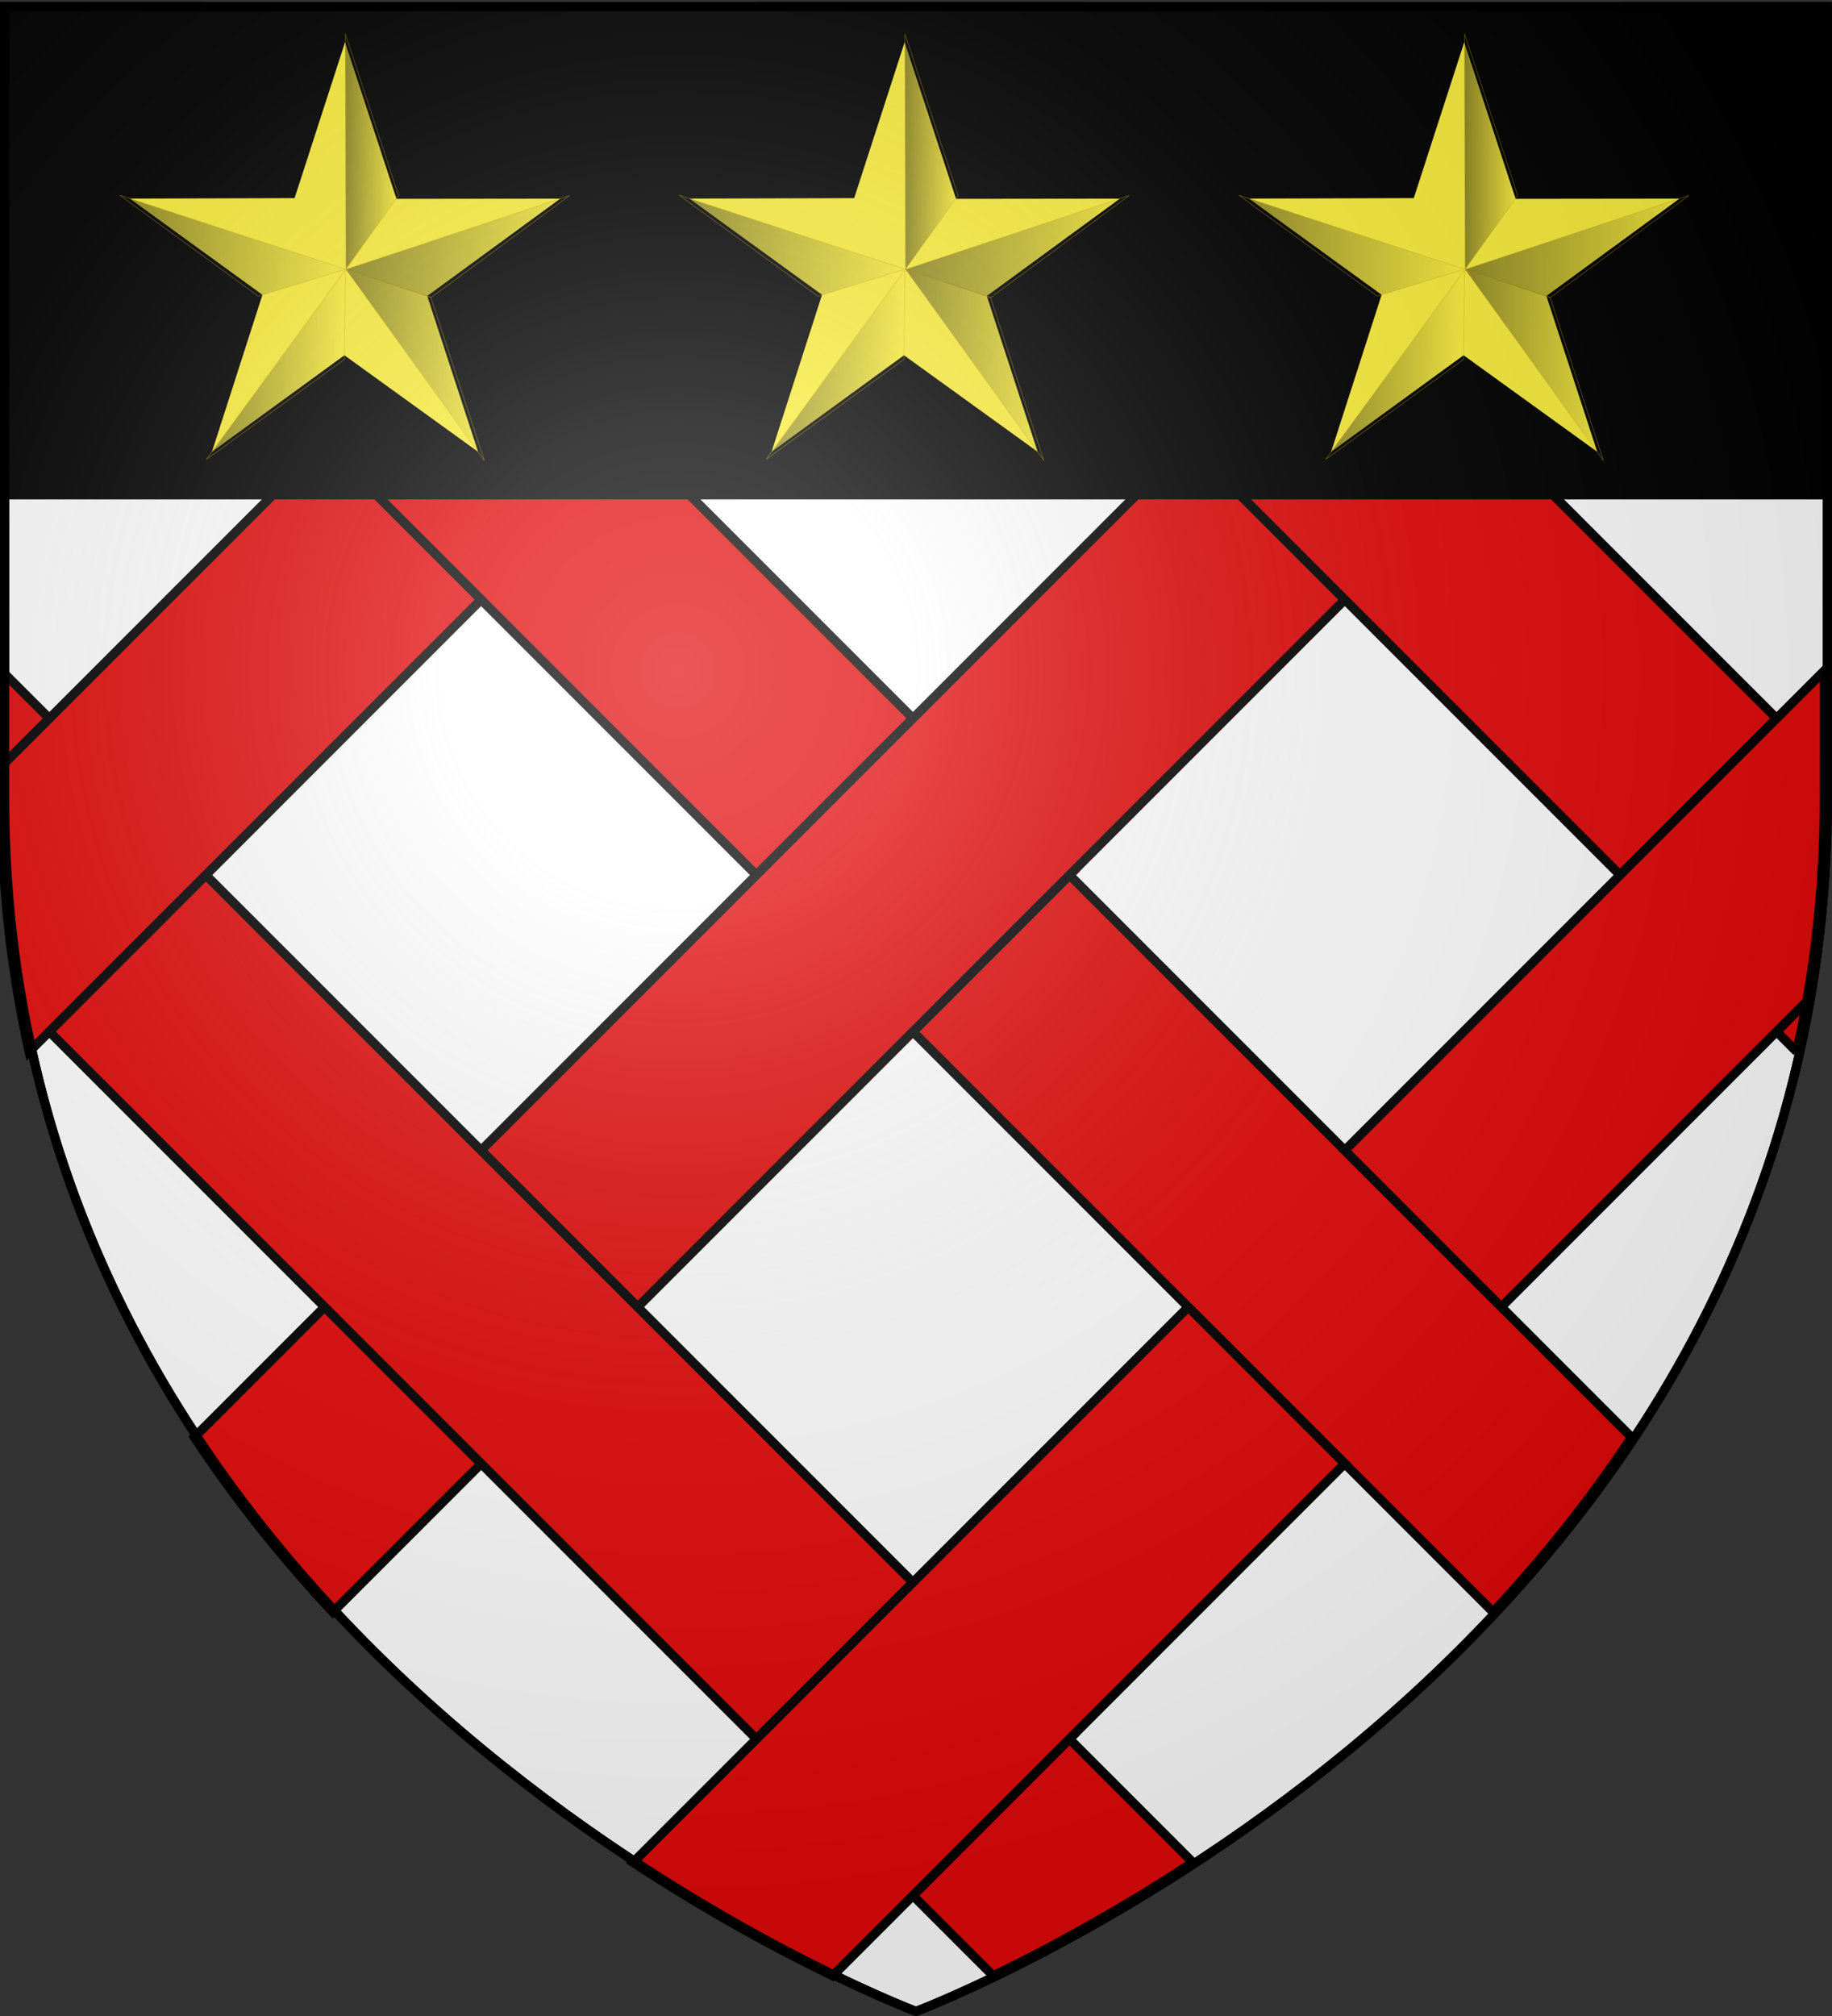 <svg xmlns="http://www.w3.org/2000/svg" xmlns:xlink="http://www.w3.org/1999/xlink" width="600" height="660" version="1.0"><rect width="100%" height="100%" fill="#333333" stroke="none"/><defs><linearGradient xlink:href="#c" id="j" x1="89.073" x2="153.358" y1="277.572" y2="277.572" gradientTransform="translate(387.489 -217.752) scale(1.152)" gradientUnits="userSpaceOnUse"/><linearGradient id="b"><stop offset="0" style="stop-color:white;stop-opacity:.314"/><stop offset=".19" style="stop-color:white;stop-opacity:.251"/><stop offset=".6" style="stop-color:#6b6b6b;stop-opacity:.125"/><stop offset="1" style="stop-color:black;stop-opacity:.125"/></linearGradient><linearGradient xlink:href="#e" id="s" x1="89.039" x2="103.856" y1="250.362" y2="250.362" gradientTransform="translate(387.489 -217.752) scale(1.152)" gradientUnits="userSpaceOnUse"/><linearGradient id="c"><stop offset="0" style="stop-color:#000;stop-opacity:1"/><stop offset="1" style="stop-color:#000;stop-opacity:0"/></linearGradient><linearGradient id="d"><stop offset="0" style="stop-color:#000;stop-opacity:1"/><stop offset="1" style="stop-color:#000;stop-opacity:0"/></linearGradient><linearGradient id="e"><stop offset="0" style="stop-color:#000;stop-opacity:1"/><stop offset="1" style="stop-color:#000;stop-opacity:0"/></linearGradient><linearGradient xlink:href="#c" id="f" x1="89.031" x2="128.883" y1="311.319" y2="311.319" gradientTransform="translate(387.489 -217.752) scale(1.152)" gradientUnits="userSpaceOnUse"/><linearGradient xlink:href="#c" id="g" x1="49.565" x2="88.392" y1="310.93" y2="310.93" gradientTransform="rotate(.623 20198.511 35826.405) scale(1.152)" gradientUnits="userSpaceOnUse"/><linearGradient xlink:href="#c" id="h" x1="24.703" x2="88.795" y1="277.4" y2="277.4" gradientTransform="translate(387.489 -217.752) scale(1.152)" gradientUnits="userSpaceOnUse"/><linearGradient xlink:href="#c" id="i" x1="89.039" x2="103.856" y1="250.362" y2="250.362" gradientTransform="translate(387.489 -217.752) scale(1.152)" gradientUnits="userSpaceOnUse"/><linearGradient id="a"><stop offset="0" style="stop-color:#fd0000;stop-opacity:1"/><stop offset=".5" style="stop-color:#e77275;stop-opacity:.659"/><stop offset="1" style="stop-color:black;stop-opacity:.323"/></linearGradient><linearGradient xlink:href="#d" id="k" x1="89.031" x2="128.883" y1="311.319" y2="311.319" gradientTransform="translate(387.489 -217.752) scale(1.152)" gradientUnits="userSpaceOnUse"/><linearGradient xlink:href="#d" id="l" x1="49.565" x2="88.392" y1="310.93" y2="310.93" gradientTransform="rotate(.623 20198.511 35826.405) scale(1.152)" gradientUnits="userSpaceOnUse"/><linearGradient xlink:href="#d" id="m" x1="24.703" x2="88.795" y1="277.4" y2="277.4" gradientTransform="translate(387.489 -217.752) scale(1.152)" gradientUnits="userSpaceOnUse"/><linearGradient xlink:href="#d" id="n" x1="89.039" x2="103.856" y1="250.362" y2="250.362" gradientTransform="translate(387.489 -217.752) scale(1.152)" gradientUnits="userSpaceOnUse"/><linearGradient xlink:href="#d" id="o" x1="89.073" x2="153.358" y1="277.572" y2="277.572" gradientTransform="translate(387.489 -217.752) scale(1.152)" gradientUnits="userSpaceOnUse"/><linearGradient xlink:href="#e" id="p" x1="89.031" x2="128.883" y1="311.319" y2="311.319" gradientTransform="translate(387.489 -217.752) scale(1.152)" gradientUnits="userSpaceOnUse"/><linearGradient xlink:href="#e" id="q" x1="49.565" x2="88.392" y1="310.93" y2="310.93" gradientTransform="rotate(.623 20198.511 35826.405) scale(1.152)" gradientUnits="userSpaceOnUse"/><linearGradient xlink:href="#e" id="r" x1="24.703" x2="88.795" y1="277.4" y2="277.4" gradientTransform="translate(387.489 -217.752) scale(1.152)" gradientUnits="userSpaceOnUse"/><linearGradient xlink:href="#e" id="t" x1="89.073" x2="153.358" y1="277.572" y2="277.572" gradientTransform="translate(387.489 -217.752) scale(1.152)" gradientUnits="userSpaceOnUse"/><radialGradient xlink:href="#b" id="u" cx="221.445" cy="226.331" r="300" fx="221.445" fy="226.331" gradientTransform="matrix(1.353 0 0 1.349 -77.63 -85.747)" gradientUnits="userSpaceOnUse"/></defs><g style="display:inline"><path d="M300 658.5s298.5-112.32 298.5-397.772V2.176H1.5v258.552C1.5 546.18 300 658.5 300 658.5z" style="fill:#fff;fill-opacity:1;fill-rule:evenodd;stroke:#000;stroke-width:3;stroke-linecap:butt;stroke-linejoin:miter;stroke-miterlimit:4;stroke-opacity:1;stroke-dasharray:none"/><g style="display:inline;fill:#e20909;fill-opacity:1"><path d="M1.5 2.188V39.28L248.719 286.5 300 235.219 66.969 2.188H1.5zM351.281 286.5 300 337.781l190 190c16.079-17.206 31.459-36.24 45.344-57.218L351.28 286.5z" style="fill:#e20909;fill-opacity:1;stroke:#000;stroke-width:3;stroke-miterlimit:4;stroke-opacity:1;stroke-dasharray:none;display:inline" transform="translate(-1 -.031)"/><path d="m533.031 2.188-91.625 91.624 51.281 51.282L598.5 39.28V2.188h-65.469zM390.156 145.063 158.562 376.655l51.282 51.281 231.594-231.593-51.282-51.281zM107.312 427.906l-42.656 42.656c13.885 20.98 29.265 40.013 45.344 57.22l48.594-48.595-51.281-51.28z" style="fill:#e20909;fill-opacity:1;stroke:#000;stroke-width:3;stroke-miterlimit:4;stroke-opacity:1;stroke-dasharray:none;display:inline" transform="translate(-1 -.031)"/><path d="M351.25 3.656 300 54.906 531.594 286.5l51.25-51.25L351.25 3.656zm241.469 324.219-9.875 9.875 6.593 6.594a370.036 370.036 0 0 0 3.282-16.469zM1.5 219.594v31.312l15.656-15.656L1.5 219.594zM68.406 286.5l-51.25 51.25L248.75 569.344l51.25-51.25L68.406 286.5zM351.25 569.344 300 620.594l26.281 26.281c16.549-7.993 39.564-20.218 65.375-37.125l-40.406-40.406z" style="fill:#e20909;fill-opacity:1;stroke:#000;stroke-width:3;stroke-miterlimit:4;stroke-opacity:1;stroke-dasharray:none;display:inline" transform="translate(-1 -.031)"/><path d="m250.219 2.188-91.625 91.624 51.25 51.25L352.719 2.188h-102.5zM107.313 145.094 1.5 250.906v9.813c0 29.73 3.26 57.582 9.063 83.625l148-148-51.25-51.25zM598.5 219.594 441.437 376.656l51.25 51.25L592.72 327.875c3.728-21.226 5.781-43.607 5.781-67.156v-41.125zM390.156 427.938 208.344 609.75c25.811 16.907 48.826 29.132 65.375 37.125l167.687-167.688-51.25-51.25z" style="fill:#e20909;fill-opacity:1;stroke:#000;stroke-width:3;stroke-miterlimit:4;stroke-opacity:1;stroke-dasharray:none;display:inline" transform="translate(-1 -.031)"/></g><path d="M2.5 2.5h595v160H2.5z" style="fill:#000;fill-opacity:1;fill-rule:evenodd;stroke:#000;stroke-width:2;stroke-miterlimit:4;stroke-opacity:1;stroke-dasharray:none"/></g><g style="display:inline"><path d="m489.889 31.471 17.677 53.855 56.357-.066-45.756 33.455 17.477 53.577-45.956-33.178-45.555 33.178 17.353-53.96-45.631-33.072 56.68-.17L489.89 31.47z" style="fill:#fcef3c;fill-opacity:1;stroke:#000;stroke-width:2.304;stroke-miterlimit:4;stroke-opacity:1;stroke-dasharray:none;stroke-dashoffset:0" transform="translate(-376.889 -21.382)"/><path d="m490.167 109.522 27.834 9.185 17.503 53.488-45.337-62.673z" style="opacity:.431;fill:url(#f);fill-opacity:1;fill-rule:evenodd;stroke:#d2a500;stroke-width:.23;stroke-linecap:butt;stroke-linejoin:miter;stroke-miterlimit:4;stroke-opacity:1;stroke-dasharray:none" transform="translate(-376.889 -21.382)"/><path d="m490 109.731-.314 29.3-45.204 32.767L490 109.731z" style="opacity:.431;fill:url(#g);fill-opacity:1;fill-rule:evenodd;stroke:#d2a500;stroke-width:.227;stroke-linecap:butt;stroke-linejoin:miter;stroke-miterlimit:4;stroke-opacity:1;stroke-dasharray:none" transform="translate(-376.889 -21.382)"/><path d="m490.007 109.488-28.55 8.856-45.395-33.064 73.945 24.208z" style="opacity:.431;fill:url(#h);fill-opacity:1;fill-rule:evenodd;stroke:#d2a500;stroke-width:.23;stroke-linecap:butt;stroke-linejoin:miter;stroke-miterlimit:4;stroke-opacity:1;stroke-dasharray:none" transform="translate(-376.889 -21.382)"/><path d="m490.174 109.517 17.244-24.133L489.98 32.44l.194 77.076z" style="opacity:.431;fill:url(#i);fill-opacity:1;fill-rule:evenodd;stroke:#d2a500;stroke-width:.226;stroke-linecap:butt;stroke-linejoin:miter;stroke-miterlimit:4;stroke-opacity:1;stroke-dasharray:none" transform="translate(-376.889 -21.382)"/><path d="m490.16 109.593 27.882 9.224 45.428-33.442-73.31 24.218z" style="opacity:.431;fill:url(#j);fill-opacity:1;fill-rule:evenodd;stroke:#d2a500;stroke-width:.23;stroke-linecap:butt;stroke-linejoin:miter;stroke-miterlimit:4;stroke-opacity:1;stroke-dasharray:none" transform="translate(-376.889 -21.382)"/></g><g style="display:inline"><path d="m489.889 31.471 17.677 53.855 56.357-.066-45.756 33.455 17.477 53.577-45.956-33.178-45.555 33.178 17.353-53.96-45.631-33.072 56.68-.17L489.89 31.47z" style="fill:#fcef3c;fill-opacity:1;stroke:#000;stroke-width:2.304;stroke-miterlimit:4;stroke-opacity:1;stroke-dasharray:none;stroke-dashoffset:0" transform="translate(-10.343 -21.382)"/><path d="m490.167 109.522 27.834 9.185 17.503 53.488-45.337-62.673z" style="opacity:.431;fill:url(#k);fill-opacity:1;fill-rule:evenodd;stroke:#d2a500;stroke-width:.23;stroke-linecap:butt;stroke-linejoin:miter;stroke-miterlimit:4;stroke-opacity:1;stroke-dasharray:none" transform="translate(-10.343 -21.382)"/><path d="m490 109.731-.314 29.3-45.204 32.767L490 109.731z" style="opacity:.431;fill:url(#l);fill-opacity:1;fill-rule:evenodd;stroke:#d2a500;stroke-width:.227;stroke-linecap:butt;stroke-linejoin:miter;stroke-miterlimit:4;stroke-opacity:1;stroke-dasharray:none" transform="translate(-10.343 -21.382)"/><path d="m490.007 109.488-28.55 8.856-45.395-33.064 73.945 24.208z" style="opacity:.431;fill:url(#m);fill-opacity:1;fill-rule:evenodd;stroke:#d2a500;stroke-width:.23;stroke-linecap:butt;stroke-linejoin:miter;stroke-miterlimit:4;stroke-opacity:1;stroke-dasharray:none" transform="translate(-10.343 -21.382)"/><path d="m490.174 109.517 17.244-24.133L489.98 32.44l.194 77.076z" style="opacity:.431;fill:url(#n);fill-opacity:1;fill-rule:evenodd;stroke:#d2a500;stroke-width:.226;stroke-linecap:butt;stroke-linejoin:miter;stroke-miterlimit:4;stroke-opacity:1;stroke-dasharray:none" transform="translate(-10.343 -21.382)"/><path d="m490.16 109.593 27.882 9.224 45.428-33.442-73.31 24.218z" style="opacity:.431;fill:url(#o);fill-opacity:1;fill-rule:evenodd;stroke:#d2a500;stroke-width:.23;stroke-linecap:butt;stroke-linejoin:miter;stroke-miterlimit:4;stroke-opacity:1;stroke-dasharray:none" transform="translate(-10.343 -21.382)"/></g><g style="display:inline"><path d="m489.889 31.471 17.677 53.855 56.357-.066-45.756 33.455 17.477 53.577-45.956-33.178-45.555 33.178 17.353-53.96-45.631-33.072 56.68-.17L489.89 31.47z" style="fill:#fcef3c;fill-opacity:1;stroke:#000;stroke-width:2.304;stroke-miterlimit:4;stroke-opacity:1;stroke-dasharray:none;stroke-dashoffset:0" transform="translate(-193.616 -21.382)"/><path d="m490.167 109.522 27.834 9.185 17.503 53.488-45.337-62.673z" style="opacity:.431;fill:url(#p);fill-opacity:1;fill-rule:evenodd;stroke:#d2a500;stroke-width:.23;stroke-linecap:butt;stroke-linejoin:miter;stroke-miterlimit:4;stroke-opacity:1;stroke-dasharray:none" transform="translate(-193.616 -21.382)"/><path d="m490 109.731-.314 29.3-45.204 32.767L490 109.731z" style="opacity:.431;fill:url(#q);fill-opacity:1;fill-rule:evenodd;stroke:#d2a500;stroke-width:.227;stroke-linecap:butt;stroke-linejoin:miter;stroke-miterlimit:4;stroke-opacity:1;stroke-dasharray:none" transform="translate(-193.616 -21.382)"/><path d="m490.007 109.488-28.55 8.856-45.395-33.064 73.945 24.208z" style="opacity:.431;fill:url(#r);fill-opacity:1;fill-rule:evenodd;stroke:#d2a500;stroke-width:.23;stroke-linecap:butt;stroke-linejoin:miter;stroke-miterlimit:4;stroke-opacity:1;stroke-dasharray:none" transform="translate(-193.616 -21.382)"/><path d="m490.174 109.517 17.244-24.133L489.98 32.44l.194 77.076z" style="opacity:.431;fill:url(#s);fill-opacity:1;fill-rule:evenodd;stroke:#d2a500;stroke-width:.226;stroke-linecap:butt;stroke-linejoin:miter;stroke-miterlimit:4;stroke-opacity:1;stroke-dasharray:none" transform="translate(-193.616 -21.382)"/><path d="m490.16 109.593 27.882 9.224 45.428-33.442-73.31 24.218z" style="opacity:.431;fill:url(#t);fill-opacity:1;fill-rule:evenodd;stroke:#d2a500;stroke-width:.23;stroke-linecap:butt;stroke-linejoin:miter;stroke-miterlimit:4;stroke-opacity:1;stroke-dasharray:none" transform="translate(-193.616 -21.382)"/></g><path d="M300 658.5s298.5-112.32 298.5-397.772V2.176H1.5v258.552C1.5 546.18 300 658.5 300 658.5z" style="opacity:1;fill:url(#u);fill-opacity:1;fill-rule:evenodd;stroke:none;stroke-width:1px;stroke-linecap:butt;stroke-linejoin:miter;stroke-opacity:1"/><path d="M300 658.5S1.5 546.18 1.5 260.728V2.176h597v258.552C598.5 546.18 300 658.5 300 658.5z" style="opacity:1;fill:none;fill-opacity:1;fill-rule:evenodd;stroke:#000;stroke-width:3;stroke-linecap:butt;stroke-linejoin:miter;stroke-miterlimit:4;stroke-dasharray:none;stroke-opacity:1"/></svg>